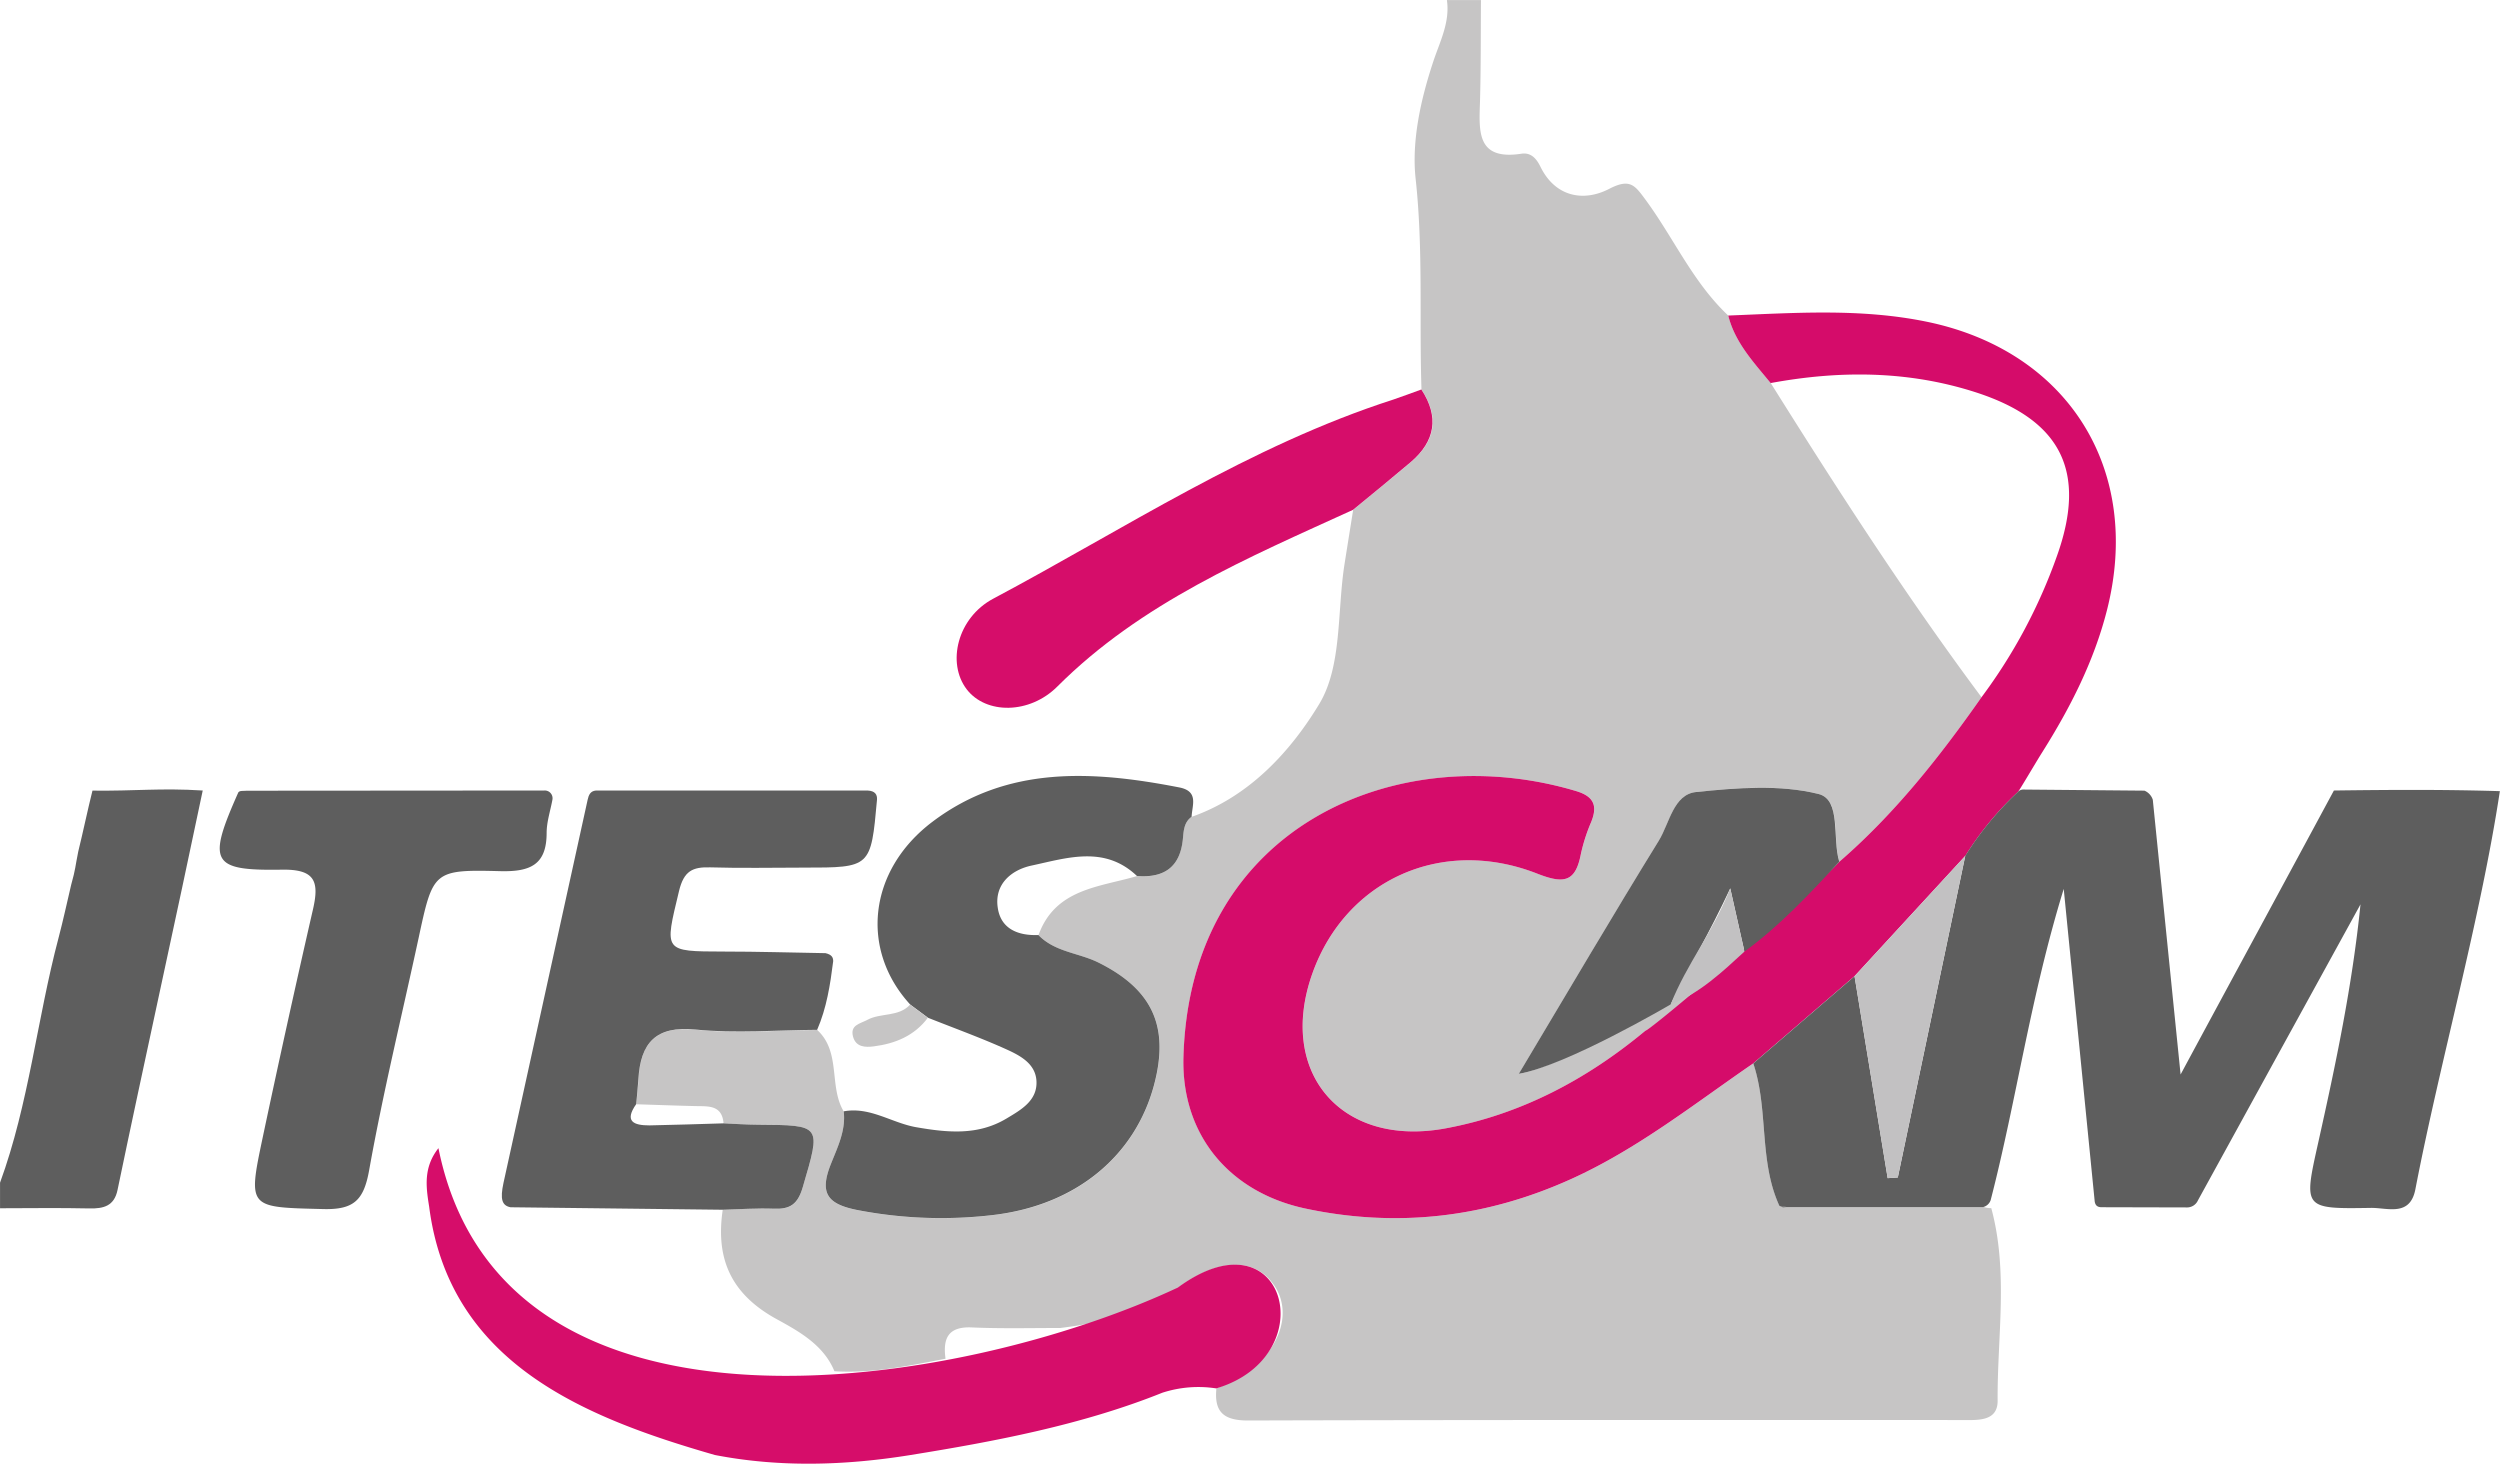 <svg id="Capa_1" data-name="Capa 1" xmlns="http://www.w3.org/2000/svg" viewBox="0 0 704.26 412.33"><defs><style>.cls-1{fill:#c6c5c5;}.cls-2{fill:#d60d6a;}.cls-3{fill:#5e5e5e;}.cls-4{fill:#535353;}.cls-5{fill:#d50c6a;}.cls-6{fill:#4e4e4e;}.cls-7{fill:#c2c1c2;}</style></defs><path class="cls-1" d="M282.44,425.73c-3.07-7.49-10.16-11.31-16.3-14.69-12.86-7.06-17.21-17-15.16-30.8,4.78-.13,9.56-.5,14.33-.3s6.78-1.17,8.22-6.1c5.14-17.52,5.44-17.42-12.78-17.55-3.18,0-6.36-.25-9.54-.39-.43-5.21-4.29-4.78-7.89-4.86-5.57-.13-11.12-.34-16.68-.51.2-2.35.46-4.69.61-7,.6-10.2,4.74-15.15,16.16-14s22.79.14,34.2.08c6.77,6.25,3.21,15.86,7.45,22.93.64,5.42-1.8,10.24-3.65,14.93-3.23,8.18-.94,11.22,7.59,12.89a124,124,0,0,0,38.12,1.39c23.43-2.69,40.1-16.68,45.41-36.73,4.35-16.44-.54-26.83-15.6-34.35-5.6-2.8-12.39-3-17-7.8,4.73-13.07,17.05-13.48,27.73-16.62,7.5.57,12.1-2.39,12.91-10.31.23-2.27.25-4.79,2.47-6.37,16.31-5.7,27.94-18.5,36-31.84,6.43-10.69,5-26.08,7.1-39.38.8-5.09,1.62-10.17,2.43-15.26,5.42-4.48,10.88-8.9,16.25-13.44,6.95-5.9,8.1-12.74,3-20.46-.66-19.77.52-39.51-1.65-59.37-1.16-10.61,1.42-22.33,5-33.12,1.86-5.59,4.71-11,3.81-17.23h9.59c-.07,9.54,0,19.1-.27,28.64-.26,8.33-1,16.57,11.64,14.65,2.46-.38,4.08,1,5.35,3.58,4.16,8.58,12.16,10.07,19.4,6.32,5.78-3,7.18-1.09,10.14,2.92,8,10.82,13.44,23.42,23.42,32.78,1.93,7.63,7.18,13.17,11.95,19,18.87,30.12,38.14,60,59.39,88.52-11.79,16.8-24.46,32.84-40.06,46.35-2-6.57.62-17.5-5.85-19.11-10.91-2.71-23-1.74-34.48-.55-6.37.67-7.45,8.75-10.48,13.65-13,21.13-25.61,42.54-39.47,65.73,13.34-2.26,38.46-19.11,48.54-22.33,1.25.19-10.06,8.67-12.88,10.19-16.52,13.73-35,23.56-56.24,27.5-29.49,5.49-47.58-15.86-37.5-43.83,9.43-26.16,36.4-38.46,63.29-27.92,7.39,2.89,10.73,2.48,12.26-5.45a49.64,49.64,0,0,1,2.91-9.07c1.88-4.62.78-7.24-4.24-8.74-49.55-14.84-108.81,9.2-110.61,75-.59,21.85,13,38.08,34.5,42.63,25.73,5.44,50.64,2.55,74.69-8.33,18.69-8.45,34.62-21.12,51.34-32.6,4.32,13,1.51,27.39,7.36,40.14l1,.43,1.09-.12H606.1a7.31,7.31,0,0,0,2.23.34c4.87,17.94,1.66,36.2,1.79,54.31,0,5.94-5.88,5.38-10.23,5.38-67,0-134-.07-201,.13-6.91,0-9.51-2.51-8.84-9.06a61.54,61.54,0,0,0,6.47-3c11-6.71,15.23-17.88,9.9-25.87-5.48-8.21-15.85-7.76-27.22.54-9.79,7.14-21.3,9.86-33.14,11.33-8.3,0-16.62.21-24.91-.16-6.75-.3-8.19,3.15-7.41,8.82C303.36,424.19,293.06,426.41,282.44,425.73Z" transform="translate(-47.38 -39.45)"/><path class="cls-2" d="M390,430.57a32.83,32.83,0,0,0-15.19,1.22c-22.73,9.13-47.56,13.77-70.9,17.54-18.54,3-37,3.52-55.14,0-37.12-10.67-74.85-26-80.5-70-.89-5.53-1.65-11,2.62-16.44,18,89.44,147.4,67.84,208.26,39.29C409.44,379.94,420.56,421.47,390,430.57Z" transform="translate(-47.38 -39.45)"/><path class="cls-3" d="M104.49,262.14c-7.32,35.05-16.72,77.47-24,112.53-.93,4.51-3.9,5.29-7.94,5.2-8.38-.19-16.77-.06-25.16-.05v-7.2c8.16-22.33,10.43-46.08,16.47-68.92,1.32-5,2.39-10,3.57-15,1.3-4.67,1.08-4.85,2-9.4,1.22-4.9,2.76-12.23,4-17.13C85.55,262.32,92.53,261.39,104.49,262.14Z" transform="translate(-47.38 -39.45)"/><path class="cls-3" d="M251.21,355.9c3.18.14,6.36.37,9.54.39,18.22.13,17.92,0,12.78,17.55-1.44,4.93-3.6,6.29-8.22,6.1s-9.55.17-14.33.3l-59.78-.7c-2.46-.47-2.95-2.32-2-6.8q11.87-54,23.72-108c.28-1.35.8-2.45,2.3-2.59l76.62,0c2,.11,2.71,1.09,2.59,2.62-1.72,19.09-1.72,19.09-20.66,19.09-8.77,0-17.54.2-26.3-.07-5-.15-7.44,1-8.81,6.67-4.11,17.13-4.53,17,12.6,17.05,9.56,0,19.11.29,28.66.45,1.83.41,2.18,1.28,2.17,2.27-.83,6.6-1.84,13.16-4.52,19.33-11.41.06-22.92,1.07-34.2-.08s-15.56,3.78-16.16,14c-.15,2.35-.41,4.69-.61,7-3.45,4.92-.68,6,3.73,6C237.32,356.35,244.26,356.1,251.21,355.9Z" transform="translate(-47.38 -39.45)"/><path class="cls-3" d="M339.9,302.85c4.64,4.83,11.43,5,17,7.8,15.06,7.52,19.95,17.91,15.6,34.35-5.31,20.05-22,34-45.41,36.73A124,124,0,0,1,289,380.34c-8.53-1.67-10.82-4.71-7.59-12.89,1.85-4.69,4.29-9.51,3.65-14.93,7.42-1.37,13.53,3.27,20.42,4.47,8.78,1.53,17.36,2.38,25.39-2.42,4.05-2.43,8.73-5,8.49-10.49-.21-5-4.63-7.29-8.55-9.06-7.2-3.25-14.66-5.94-22-8.86l-5-3.71c-14.16-15.38-11.94-37.8,6.28-51.53,21.09-15.9,45.2-14.39,69.5-9.65,5.56,1.09,3.61,5,3.47,8.28-2.22,1.58-2.24,4.1-2.47,6.37-.81,7.92-5.41,10.88-12.91,10.31-9.12-8.69-19.69-5.09-29.73-2.94-5.58,1.2-10.45,5.16-9.51,11.77C329.25,301.1,334.13,303.08,339.9,302.85Z" transform="translate(-47.38 -39.45)"/><path class="cls-3" d="M203,264.73c-.57,3.11-1.62,6.22-1.63,9.33,0,9-4.59,11-13,10.8-19-.49-19-.05-23.09,18.94-4.7,21.78-10,43.45-13.92,65.36-1.52,8.42-4.31,11.11-12.95,10.89-21.11-.54-21.26-.1-17-20.29q6.8-32.11,14.13-64.11c1.81-7.86.65-11.37-8.76-11.21-20,.33-21-2.1-12.27-21.76.46-.54,1.06-.38,2.35-.48l83.82-.06A2.19,2.19,0,0,1,203,264.73Z" transform="translate(-47.38 -39.45)"/><path class="cls-2" d="M447.78,149.17c5.07,7.72,3.92,14.56-3,20.46-5.37,4.54-10.83,9-16.25,13.44-29.6,13.52-59.68,26.17-83.3,49.78-7.83,7.83-20.08,7.86-25.52.79-5.68-7.4-2.66-20.15,7.47-25.54C364.23,188.4,399.51,165,439.91,152,442.55,151.11,445.16,150.11,447.78,149.17Z" transform="translate(-47.38 -39.45)"/><path class="cls-1" d="M303.76,322.45l5,3.71c-3.81,5.1-9.22,7.29-15.26,8.06-2.33.29-5,.26-5.82-2.75-.85-3.25,1.85-3.57,4-4.71C295.53,324.69,300.53,326,303.76,322.45Z" transform="translate(-47.38 -39.45)"/><path class="cls-4" d="M213,264.73" transform="translate(-47.38 -39.45)"/><path class="cls-4" d="M215.26,262.14" transform="translate(-47.38 -39.45)"/><path class="cls-4" d="M114.59,262.68l2.35-.48" transform="translate(-47.38 -39.45)"/><path class="cls-5" d="M534.23,128.34c18.7-.73,37.34-2.1,56,1.76,39.69,8.21,60.78,41.63,50.68,81.27-3.67,14.42-10.36,27.5-18.23,40-2.09,3.33-6.37,10.67-6.83,11.16a89.18,89.18,0,0,0-14.81,18l-31.22,33.9L541.29,339c-16.72,11.48-32.65,24.15-51.34,32.6-24.05,10.88-49,13.77-74.69,8.33-21.54-4.55-35.09-20.78-34.5-42.63,1.8-65.82,61.06-89.86,110.61-75,5,1.5,6.12,4.12,4.24,8.74a49.64,49.64,0,0,0-2.91,9.07c-1.53,7.93-4.87,8.34-12.26,5.45-26.89-10.54-53.86,1.76-63.29,27.92-10.08,28,8,49.32,37.5,43.83,21.2-3.94,39.72-13.77,56.24-27.5,2.71-1,46.28-38.56,54.62-47.58,15.6-13.51,28.27-29.55,40.06-46.35a150.12,150.12,0,0,0,21.27-39.83c8.45-23.68,1.31-38.23-22.8-46.06-19-6.14-38.37-6.23-57.86-2.63C541.41,141.51,536.16,136,534.23,128.34Z" transform="translate(-47.38 -39.45)"/><path class="cls-3" d="M548.65,379.16c-5.85-12.75-3-27.1-7.36-40.14l28.52-24.56,9.33,56.88,2.86-.19q9.51-45.3,19-90.6a89.18,89.18,0,0,1,14.81-18,2.1,2.1,0,0,1,1.52-.68l34.15.31a4.15,4.15,0,0,1,2.35,2.56c2.63,26,5.25,51.94,7.83,77.4,13.63-25.31,29.12-53.87,43.19-80,15.9-.21,31.13-.3,46.75.18-5.48,36.14-16.89,76.32-23.8,112.16-1.51,7.81-7.87,5.17-12.52,5.24-19.11.31-19,.21-14.85-18.38,4.91-22,9.59-44.1,11.91-67.13q-22.9,41.69-45.79,83.38a3.34,3.34,0,0,1-3,2l-24.12-.06c-1,0-1.9-.31-2-2-2.79-28.12-5.57-56.24-8.69-87.67-9.42,30.61-13.31,59.55-20.57,87.63a3,3,0,0,1-2.15,2H550.76" transform="translate(-47.38 -39.45)"/><path class="cls-3" d="M565.51,282.23c-8.34,9-16.7,18-26.71,25.28l-4-17.8C528.54,303,524,310.4,518,322.4c0,0-29.43,17.29-42.77,19.55,13.86-23.19,26.44-44.6,39.47-65.73,3-4.9,4.11-13,10.48-13.65,11.44-1.19,23.57-2.16,34.48.55C566.13,264.73,563.47,275.66,565.51,282.23Z" transform="translate(-47.38 -39.45)"/><path class="cls-4" d="M550.76,379.47l-1.09.12-1-.43" transform="translate(-47.38 -39.45)"/><path class="cls-6" d="M637.51,377.49l2,2" transform="translate(-47.38 -39.45)"/><path class="cls-7" d="M601,280.55q-9.53,45.3-19,90.6l-2.86.19-9.33-56.88Z" transform="translate(-47.38 -39.45)"/><path class="cls-7" d="M518,322.4c4.69-11.77,11.63-19.82,16.8-32.69l4,17.8C532.82,313,526,319.5,518,322.4Z" transform="translate(-47.38 -39.45)"/></svg>